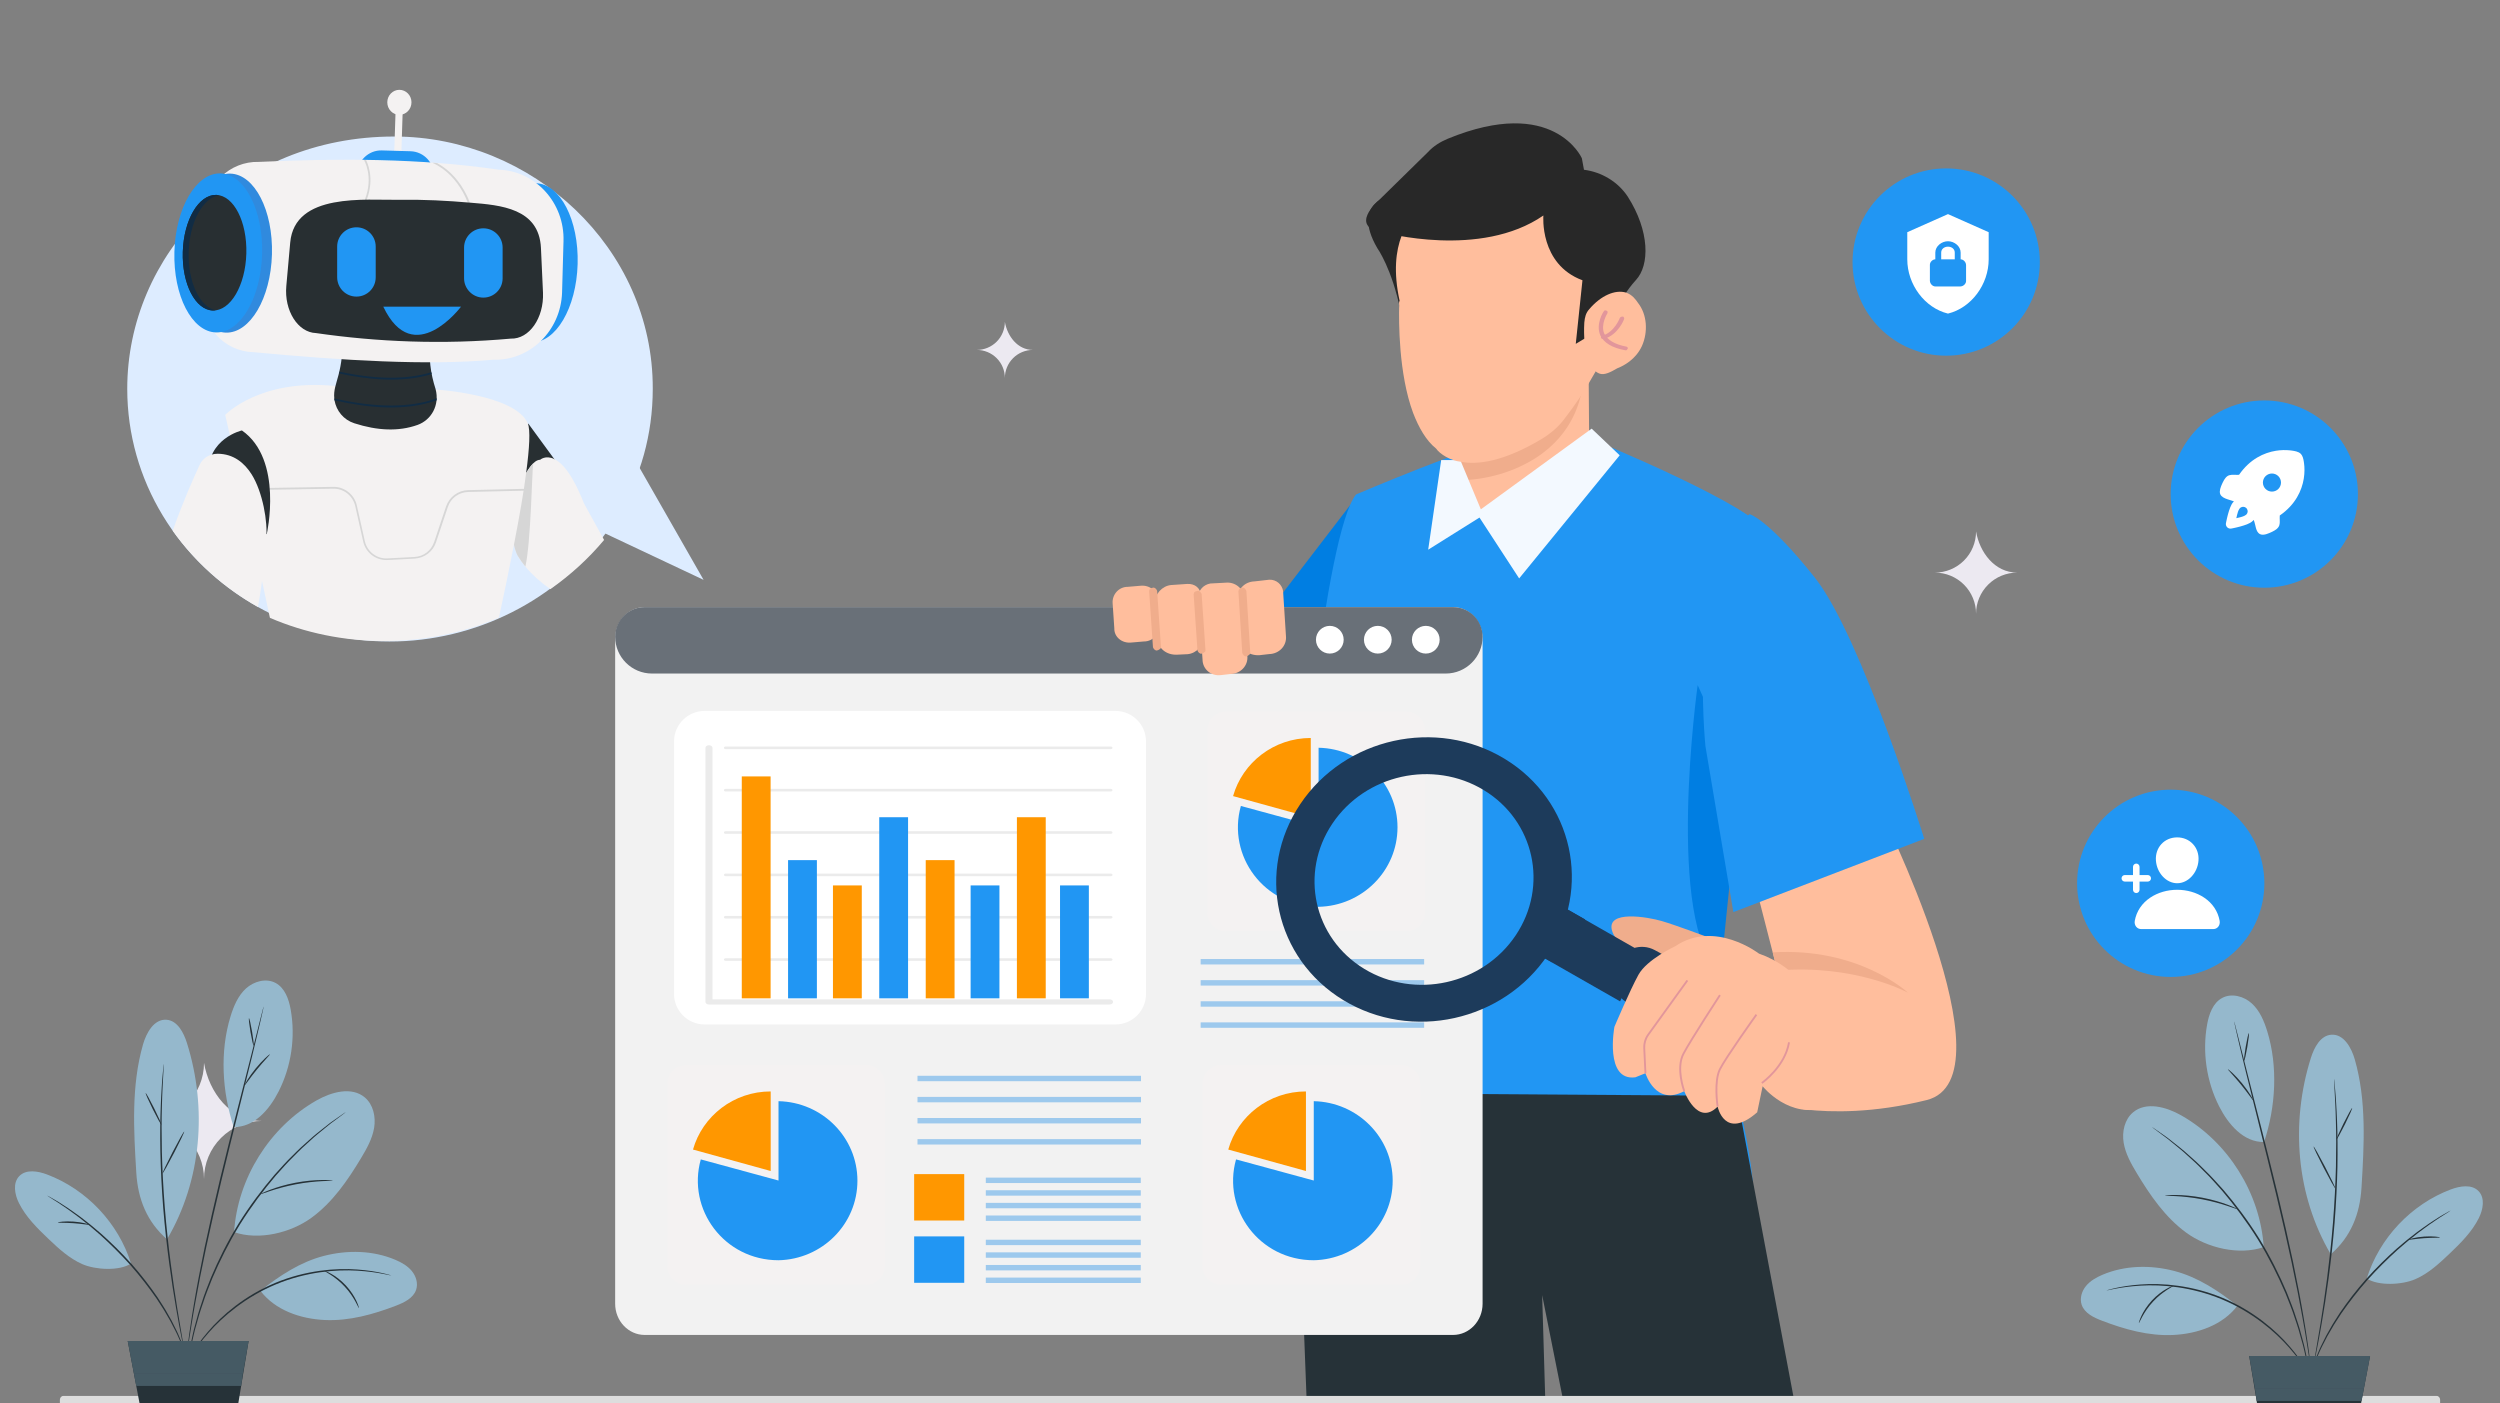 <svg width="668" height="375" viewBox="0 0 668 375" fill="none" xmlns="http://www.w3.org/2000/svg">
<rect x="0" y="0" width="668" height="375" fill="#808080" stroke="none"/>
<g clip-path="url(#clip0_7171_6075)">
<path d="M363 132.051L324 182.885L359.394 185.051L363 132.051Z" fill="#007EE2"/>
<path d="M458.269 271.204C458.269 271.204 475.033 324.985 465.717 328.691C456.404 332.401 377.25 350.021 340 328.691L346.519 224.842C346.519 224.842 353.967 142.314 362.347 132.114C362.347 132.114 394.943 118.207 400.529 118.207C407.979 118.207 402.419 118.438 424.592 117.051C424.592 117.051 472 136.401 472 142.892L459.462 260.064L458.269 271.204Z" fill="#2196F3"/>
<path d="M346 292L361.062 687.095L422.221 688.383L412.065 346.047L480.854 691H539L464.092 292.803L346 292Z" fill="#263238"/>
<path d="M465 208.292L459.715 260.051C444.73 246.911 453.615 183.051 453.615 183.051L465 208.292Z" fill="#007EE2"/>
<path d="M424.609 116.167L424.456 95.383L391.199 112.646C391.199 112.646 389.549 128.208 389.549 128.208C389.124 132.231 392.708 133.953 395.686 136.651C400.411 140.93 406.006 144.861 411.274 142.223C418.976 138.366 424.959 130.357 424.812 121.524L424.609 116.167Z" fill="#FFBE9D"/>
<path d="M389.392 128.337C397.375 128.337 404.79 125.941 410.458 122.298C420.857 115.564 422.078 106.185 422.461 105.574C424.479 95.567 424.378 96.19 424.443 95.525L391.314 112.946L391.272 113.374C391.076 115.403 391.287 113.481 390.148 123.506L389.899 126.078L389.392 128.337Z" fill="#F0AD8C"/>
<path d="M425.288 114.531L432.781 121.659L405.917 154.554L395.317 138.289L381.611 146.878L385.083 122.938H390.2L395.683 136.096L425.288 114.531Z" fill="#F3F9FF"/>
<path d="M380.817 60.439C375.501 76.022 376.934 70.859 374.276 83.316C371.939 71.696 367.993 66.266 367.993 66.266C360.825 53.889 371.961 52.082 371.961 52.082C382.605 47.919 380.83 60.296 380.817 60.439Z" fill="#282828"/>
<path d="M373.857 81.689C373.755 85.718 373.686 99.846 377.577 110.319C379.075 114.214 381.044 117.722 383.722 119.856C384.71 121.324 387.613 123.118 390.304 123.378C394.693 124.235 401.547 123.456 411.799 117.38C414.251 115.887 416.445 114.08 418.109 111.789C420.708 108.462 423.385 104.415 424.493 102.454C425.176 101.366 425.715 100.265 426.397 99.177C427.947 96.349 429.231 92.252 429.301 91.525C429.336 91.165 429.493 91.027 429.568 90.253C429.693 89.902 430.661 86.263 430.684 86.178C431.389 83.361 432.094 80.545 432.629 78C433.91 72.211 434.767 67.822 434.767 67.822L427.825 50.131C427.696 49.974 385.997 36.709 382.61 53.833C380.012 54.832 376.519 57.96 374.511 63.002C372.967 67.035 372.284 72.594 373.981 80.403C373.824 80.532 373.783 80.961 373.857 81.689Z" fill="#FFBE9D"/>
<path d="M368.195 53.737L381.581 40.608C383.033 39.018 384.873 37.898 386.827 37.077C415.217 25.401 422.671 42.276 422.671 42.276L423.238 45.36C427.94 45.959 432.305 48.545 434.947 52.551C440.833 61.774 440.82 70.86 437.118 74.829C431.951 80.531 430.997 85.919 430.997 85.919L421.045 91.88L422.833 74.889C411.277 70.598 412.392 57.58 412.392 57.58C395.544 69.22 369.694 62.103 369.694 62.103C360.161 60.748 368.195 53.737 368.195 53.737Z" fill="#282828"/>
<path d="M427.485 99.859C424.682 99.01 422.894 93.645 423.327 86.186C423.465 84.758 423.718 83.628 424.686 82.568C427.775 78.972 431.541 77.317 434.486 78.179C436.16 78.774 437.049 80.014 437.681 80.941C440.119 84.061 440.391 88.703 438.732 92.437C437.087 96.028 433.892 97.738 432.094 98.429C430.412 99.421 428.743 100.269 427.485 99.859Z" fill="#FFBE9D"/>
<path d="M434.906 93.221C435.077 92.949 434.819 92.636 434.533 92.608C431.417 92.018 429.513 90.824 428.665 89.156C427.6 86.745 429.476 83.753 429.476 83.753C429.646 83.481 429.545 83.038 429.259 83.011C428.987 82.84 428.545 82.942 428.517 83.228C428.36 83.357 426.314 86.62 427.609 89.63C428.573 91.599 430.748 92.963 434.293 93.594L434.436 93.608C434.579 93.622 434.736 93.493 434.906 93.221Z" fill="#E2969B"/>
<path d="M428.526 90.586C432.38 89.516 433.938 85.34 433.938 85.34C434.122 84.925 433.85 84.755 433.721 84.598C433.293 84.557 432.993 84.672 432.822 84.944C432.822 84.944 431.449 88.705 428.181 89.687C427.895 89.659 427.711 90.074 427.826 90.374C428.202 90.61 428.898 90.622 428.526 90.586Z" fill="#E2969B"/>
<path d="M396.148 170.571V348.349C396.148 352.959 392.612 356.696 388.25 356.696H172.268C167.906 356.696 164.37 352.959 164.37 348.349V170.571C164.37 165.962 167.906 162.225 172.268 162.225H388.25C392.612 162.225 396.148 165.962 396.148 170.571Z" fill="#F2F2F2"/>
<path d="M396.148 170.123C396.148 175.562 391.739 179.971 386.3 179.971H174.218C168.779 179.971 164.37 175.562 164.37 170.123C164.37 165.761 167.906 162.225 172.268 162.225H388.25C392.612 162.225 396.148 165.761 396.148 170.123Z" fill="#697078"/>
<path d="M355.326 174.637C357.372 174.637 359.031 172.979 359.031 170.933C359.031 168.887 357.372 167.229 355.326 167.229C353.281 167.229 351.622 168.887 351.622 170.933C351.622 172.979 353.281 174.637 355.326 174.637Z" fill="white"/>
<path d="M368.15 174.637C370.196 174.637 371.854 172.979 371.854 170.933C371.854 168.887 370.196 167.229 368.15 167.229C366.104 167.229 364.445 168.887 364.445 170.933C364.445 172.979 366.104 174.637 368.15 174.637Z" fill="white"/>
<path d="M380.972 174.637C383.018 174.637 384.677 172.979 384.677 170.933C384.677 168.887 383.018 167.229 380.972 167.229C378.927 167.229 377.268 168.887 377.268 170.933C377.268 172.979 378.927 174.637 380.972 174.637Z" fill="white"/>
<path d="M298.053 189.961H188.267C183.758 189.961 180.103 193.616 180.103 198.125V265.57C180.103 270.079 183.758 273.734 188.267 273.734H298.053C302.562 273.734 306.217 270.079 306.217 265.57V198.125C306.217 193.616 302.562 189.961 298.053 189.961Z" fill="white"/>
<path d="M296.791 256.741H193.903C193.282 256.741 193.282 256.047 193.903 256.047H296.791C297.049 256.047 297.26 256.202 297.26 256.394C297.26 256.586 297.049 256.741 296.791 256.741Z" fill="#EBEBEB"/>
<path d="M296.791 245.429H193.903C193.282 245.429 193.282 244.734 193.903 244.734H296.791C297.049 244.734 297.26 244.89 297.26 245.081C297.26 245.273 297.049 245.429 296.791 245.429Z" fill="#EBEBEB"/>
<path d="M296.791 234.112H193.903C193.282 234.112 193.282 233.418 193.903 233.418H296.791C297.411 233.418 297.411 234.112 296.791 234.112Z" fill="#EBEBEB"/>
<path d="M296.791 222.798H193.903C193.282 222.798 193.282 222.104 193.903 222.104H296.791C297.411 222.104 297.411 222.798 296.791 222.798Z" fill="#EBEBEB"/>
<path d="M296.791 211.483H193.903C193.282 211.483 193.282 210.789 193.903 210.789H296.791C297.411 210.789 297.411 211.483 296.791 211.483Z" fill="#EBEBEB"/>
<path d="M296.791 200.167H193.903C193.282 200.167 193.282 199.473 193.903 199.473H296.791C297.411 199.473 297.411 200.167 296.791 200.167Z" fill="#EBEBEB"/>
<path d="M296.481 268.406H189.436C188.918 268.406 188.498 268.096 188.498 267.712V199.821C188.498 199.437 188.918 199.127 189.436 199.127C189.953 199.127 190.374 199.437 190.374 199.821V267.018H296.481C296.999 267.018 297.419 267.328 297.419 267.712C297.419 268.096 296.999 268.406 296.481 268.406Z" fill="#EBEBEB"/>
<path d="M205.905 207.459H198.203V266.757H205.905V207.459Z" fill="#FF9700"/>
<path d="M230.267 236.586H222.565V266.757H230.267V236.586Z" fill="#FF9700"/>
<path d="M218.273 229.826H210.571V266.757H218.273V229.826Z" fill="#2196F3"/>
<path d="M242.635 218.363H234.933V266.758H242.635V218.363Z" fill="#2196F3"/>
<path d="M267.051 236.586H259.349V266.757H267.051V236.586Z" fill="#2196F3"/>
<path d="M290.942 236.586H283.24V266.757H290.942V236.586Z" fill="#2196F3"/>
<path d="M255.058 229.826H247.355V266.757H255.058V229.826Z" fill="#FF9700"/>
<path d="M279.419 218.363H271.717V266.758H279.419V218.363Z" fill="#FF9700"/>
<path d="M375.755 190.137H327.6C324.845 190.137 322.612 192.37 322.612 195.126V243.865C322.612 246.62 324.845 248.854 327.6 248.854H375.755C378.51 248.854 380.744 246.62 380.744 243.865V195.126C380.744 192.37 378.51 190.137 375.755 190.137Z" fill="#F4F2F2"/>
<path d="M352.328 199.797V220.999L331.561 215.352C327.806 228.729 337.842 242.298 352.328 242.298V242.299C364.015 242.049 373.413 232.635 373.413 221.048C373.413 209.462 364.015 200.048 352.328 199.797Z" fill="#2196F3"/>
<path d="M329.476 212.719L350.238 218.453V197.189C340.345 197.189 332.015 203.762 329.476 212.719Z" fill="#FF9700"/>
<path d="M231.446 284.576H183.292C180.537 284.576 178.303 286.81 178.303 289.565V338.304C178.303 341.06 180.537 343.293 183.292 343.293H231.446C234.202 343.293 236.435 341.06 236.435 338.304V289.565C236.435 286.81 234.202 284.576 231.446 284.576Z" fill="#F4F2F2"/>
<path d="M208.019 294.236V315.438L187.252 309.791C183.497 323.169 193.534 336.737 208.019 336.737V336.739C219.706 336.489 229.104 327.074 229.104 315.488C229.104 303.902 219.706 294.487 208.019 294.236Z" fill="#2196F3"/>
<path d="M185.168 307.161L205.929 312.894V291.631C196.036 291.631 187.706 298.204 185.168 307.161Z" fill="#FF9700"/>
<path d="M374.466 284.576H326.311C323.556 284.576 321.322 286.81 321.322 289.565V338.304C321.322 341.06 323.556 343.293 326.311 343.293H374.466C377.221 343.293 379.455 341.06 379.455 338.304V289.565C379.455 286.81 377.221 284.576 374.466 284.576Z" fill="#F4F2F2"/>
<path d="M351.038 294.236V315.438L330.271 309.791C326.515 323.175 336.559 336.737 351.038 336.737V336.739C362.725 336.489 372.123 327.074 372.123 315.488C372.123 303.902 362.725 294.487 351.038 294.236Z" fill="#2196F3"/>
<path d="M328.187 307.161L348.948 312.894V291.631C339.056 291.631 330.726 298.204 328.187 307.161Z" fill="#FF9700"/>
<path d="M380.533 256.256H320.815V257.704H380.533V256.256Z" fill="#9DC9ED"/>
<path d="M380.533 261.896H320.815V263.344H380.533V261.896Z" fill="#9DC9ED"/>
<path d="M380.533 267.539H320.815V268.987H380.533V267.539Z" fill="#9DC9ED"/>
<path d="M380.533 273.18H320.815V274.627H380.533V273.18Z" fill="#9DC9ED"/>
<path d="M304.875 287.449H245.157V288.897H304.875V287.449Z" fill="#9DC9ED"/>
<path d="M304.875 293.09H245.157V294.538H304.875V293.09Z" fill="#9DC9ED"/>
<path d="M304.875 298.73H245.157V300.178H304.875V298.73Z" fill="#9DC9ED"/>
<path d="M304.875 304.371H245.157V305.819H304.875V304.371Z" fill="#9DC9ED"/>
<path d="M304.814 314.658H263.408V316.106H304.814V314.658Z" fill="#9DC9ED"/>
<path d="M304.814 318.033H263.408V319.481H304.814V318.033Z" fill="#9DC9ED"/>
<path d="M304.814 321.404H263.408V322.852H304.814V321.404Z" fill="#9DC9ED"/>
<path d="M304.814 324.779H263.408V326.227H304.814V324.779Z" fill="#9DC9ED"/>
<path d="M304.814 331.252H263.408V332.7H304.814V331.252Z" fill="#9DC9ED"/>
<path d="M304.814 334.625H263.408V336.073H304.814V334.625Z" fill="#9DC9ED"/>
<path d="M304.814 337.998H263.408V339.446H304.814V337.998Z" fill="#9DC9ED"/>
<path d="M304.814 341.371H263.408V342.819H304.814V341.371Z" fill="#9DC9ED"/>
<path d="M257.642 330.365H244.262V342.766H257.642V330.365Z" fill="#2196F3"/>
<path d="M257.642 313.723H244.262V326.123H257.642V313.723Z" fill="#FF9700"/>
<path d="M336.493 175.072L339.122 174.771C341.826 174.709 343.859 172.504 343.61 169.969L342.837 157.929C342.563 156.185 341.049 154.829 339.164 154.897L335.22 155.348C332.516 155.41 330.483 157.615 330.732 160.15L331.381 170.923C331.308 173.298 333.541 175.212 336.493 175.072Z" fill="#FFBE9D"/>
<path d="M326.176 180.394L328.805 180.094C331.509 180.031 333.542 177.827 333.293 175.291L332.543 159.846C332.294 157.311 330.06 155.397 327.431 155.697L323.412 155.91C321.602 156.215 320.164 157.711 320.189 159.532L321.312 176.168C321.313 178.781 323.546 180.695 326.176 180.394Z" fill="#FFBE9D"/>
<path d="M314.391 174.937L317.343 174.797C319.724 174.574 321.757 172.37 321.583 170.073L320.859 159.062C320.833 157.24 319.32 155.885 317.186 156.03L312.92 156.321C310.539 156.543 308.505 158.748 308.68 161.045L309.279 170.788C309.528 173.324 311.687 175 314.391 174.937Z" fill="#FFBE9D"/>
<path d="M302.209 171.693L305.657 171.398C308.113 171.413 309.898 169.286 309.724 166.989L309.275 160.334C309.348 157.959 307.189 156.283 304.808 156.506L301.36 156.802C298.904 156.786 297.119 158.913 297.294 161.211L297.743 167.865C297.669 170.24 299.828 171.916 302.209 171.693Z" fill="#FFBE9D"/>
<path d="M330.905 158.073L331.928 174.458C332.077 174.911 332.549 175.518 333.045 175.37C333.541 175.222 334.211 174.773 334.062 174.319L333.038 157.935C332.889 157.481 332.417 156.875 331.921 157.023C331.425 157.171 331.177 157.245 331.004 157.546C331.078 157.773 330.83 157.847 330.905 158.073Z" fill="#F0AD8C"/>
<path d="M318.942 158.837L319.966 173.821C320.115 174.236 320.587 174.79 321.083 174.655C321.579 174.52 322.249 174.109 322.1 173.694L321.076 158.711C320.927 158.296 320.455 157.741 319.959 157.876C319.463 158.012 319.215 158.079 319.041 158.354C319.116 158.562 318.868 158.63 318.942 158.837Z" fill="#F0AD8C"/>
<path d="M307.049 157.982L308.073 172.965C308.222 173.38 308.694 173.935 309.19 173.8C309.686 173.664 310.356 173.254 310.206 172.839L309.183 157.855C309.034 157.44 308.562 156.885 308.066 157.021C307.57 157.156 307.322 157.224 307.148 157.499C307.223 157.706 306.975 157.774 307.049 157.982Z" fill="#F0AD8C"/>
<path d="M455.837 250.234C455.837 250.234 447.75 247.19 444.017 246.102C440.285 245.015 429.087 243.058 430.746 248.712C432.405 254.366 444.639 257.846 444.639 257.846L455.837 250.234Z" fill="#F0AD8C"/>
<path d="M439.093 254.612L432.886 267.563L409.995 254.5L416.202 241.549L439.093 254.612Z" fill="#1D3B5B"/>
<path d="M473.101 279.658C471.124 283.573 466.53 285.127 462.839 283.128L435.002 268.05C431.283 266.035 429.936 261.228 431.899 257.342C433.876 253.427 438.47 251.873 442.161 253.872L469.998 268.95C473.717 270.965 475.064 275.772 473.101 279.658Z" fill="#1D3B5B"/>
<path d="M423.548 245.67C423.465 245.841 423.403 246.027 423.32 246.198C421.214 250.598 418.25 254.255 414.731 257.136L405.92 252.1L412.127 239.143L423.548 245.67Z" fill="#1D3B5B"/>
<path d="M402.078 202.775C383.809 191.658 359.338 197.074 347.42 214.873C335.503 232.67 340.652 256.109 358.921 267.226C377.192 278.341 401.662 272.925 413.579 255.129C425.497 237.33 420.348 213.891 402.078 202.775ZM405.004 249.909C396.175 263.093 378.049 267.105 364.516 258.871C350.983 250.637 347.169 233.273 355.996 220.09C364.824 206.907 382.95 202.895 396.484 211.128C410.017 219.363 413.832 236.726 405.004 249.909Z" fill="#1D3B5B"/>
<path d="M514.781 293.944C500.579 297.471 489.296 297.231 482.551 296.478C478.589 296.035 475.591 292.692 475.591 288.705V261.978L473.662 254.472L465.02 220.878L501.719 215.008C501.719 215.008 538.418 288.073 514.781 293.944Z" fill="#FFBE9D"/>
<path d="M467.506 137.375C467.506 137.375 472.483 138.68 484.924 154.337C497.365 169.994 514.16 224.14 514.16 224.14L463.152 243.712L455.688 199.35C455.688 199.35 450.711 149.77 467.506 137.375Z" fill="#2196F3"/>
<path d="M509.797 265.238C509.409 265.028 495.457 257.576 474.907 259.324L473.662 254.474C496.395 253.077 509.417 264.883 509.797 265.238Z" fill="#F0AD8C"/>
<path d="M492.388 290.031C492.388 290.031 490.522 261.98 469.994 254.803C469.994 254.803 458.176 245.67 447.601 252.846C447.601 252.846 440.077 256.323 437.796 260.455C435.515 264.587 431.368 274.373 431.368 274.373C431.368 274.373 428.672 288.944 436.967 287.856L439.662 286.769C439.662 286.769 442.358 295.685 450.03 291.553C450.03 291.553 453.555 301.122 458.947 295.685C458.947 295.685 460.813 304.819 469.522 297.207L470.974 290.248C470.974 290.248 478.162 299.294 488.115 295.814C498.069 292.335 492.388 290.031 492.388 290.031Z" fill="#FFBE9D"/>
<path d="M439.409 286.78L439.091 280.107C439.026 278.744 439.423 277.393 440.209 276.304L450.654 261.828L451.065 262.125L440.62 276.601C439.901 277.597 439.538 278.834 439.597 280.083L439.916 286.756L439.409 286.78Z" fill="#E2969B"/>
<path d="M449.793 291.643C449.699 291.39 447.496 285.401 449.599 281.432C451.655 277.552 459.28 265.871 459.357 265.754L459.782 266.031C459.705 266.149 452.092 277.81 450.047 281.669C448.05 285.439 450.246 291.405 450.268 291.465L449.793 291.643Z" fill="#E2969B"/>
<path d="M458.697 295.723C458.654 295.444 457.667 288.862 459.343 285.566C460.992 282.324 468.778 271.425 469.109 270.963L469.521 271.258C469.441 271.371 461.427 282.588 459.795 285.796C458.193 288.947 459.188 295.579 459.198 295.646L458.697 295.723Z" fill="#E2969B"/>
<path d="M470.912 289.586L470.621 289.17C470.682 289.127 476.766 284.803 477.774 278.465L478.274 278.544C477.233 285.098 470.975 289.542 470.912 289.586Z" fill="#E2969B"/>
<path d="M520.019 95.038C533.837 95.038 545.038 83.837 545.038 70.019C545.038 56.202 533.837 45 520.019 45C506.201 45 495 56.202 495 70.019C495 83.837 506.201 95.038 520.019 95.038Z" fill="#2196F3"/>
<path d="M520.5 57.209L509.625 62.042V69.292C509.625 75.999 514.265 82.27 520.5 83.792C526.735 82.27 531.375 75.999 531.375 69.292V62.042L520.5 57.209ZM520.5 64.459C522.192 64.459 523.883 65.788 523.883 67.48V69.292C524.608 69.292 525.333 70.017 525.333 70.863V75.092C525.333 75.817 524.608 76.542 523.762 76.542H517.117C516.392 76.542 515.667 75.817 515.667 74.972V70.742C515.667 70.017 516.392 69.292 517.117 69.292V67.48C517.117 65.788 518.808 64.459 520.5 64.459ZM520.5 65.909C519.533 65.909 518.688 66.513 518.688 67.48V69.292H522.312V67.48C522.312 66.513 521.467 65.909 520.5 65.909Z" fill="white"/>
<path d="M605.019 157.038C618.837 157.038 630.038 145.837 630.038 132.019C630.038 118.201 618.837 107 605.019 107C591.201 107 580 118.201 580 132.019C580 145.837 591.201 157.038 605.019 157.038Z" fill="#2196F3"/>
<path fill-rule="evenodd" clip-rule="evenodd" d="M611.949 120.341L612.257 120.38C613.072 120.492 614.15 120.644 614.76 121.255C615.26 121.754 615.452 122.566 615.567 123.291L615.635 123.757C615.787 124.857 615.827 126.297 615.567 127.897C615.055 131.055 613.374 134.822 609.153 137.739C609.13 137.966 609.129 138.196 609.134 138.425L609.146 138.769C609.165 139.297 609.185 139.825 609.037 140.337C608.808 141.134 607.99 141.66 607.225 142.037L606.85 142.215L606.367 142.427C605.463 142.812 604.243 143.206 603.478 142.439C603.018 141.981 602.83 141.31 602.677 140.641L602.62 140.391C602.555 140.076 602.474 139.764 602.378 139.456C602.318 139.279 602.252 139.1 602.182 138.918C602.105 139.013 602.023 139.104 601.937 139.19C601.52 139.607 600.898 139.898 600.386 140.103C599.826 140.324 599.193 140.517 598.607 140.676L598.306 140.756L597.73 140.9L597.208 141.021L596.583 141.154L596.193 141.23C595.998 141.266 595.797 141.254 595.608 141.195C595.419 141.137 595.247 141.033 595.107 140.893C594.967 140.753 594.864 140.581 594.805 140.392C594.746 140.203 594.734 140.002 594.77 139.808L594.874 139.287L595.06 138.443L595.21 137.827L595.324 137.392C595.483 136.807 595.677 136.174 595.899 135.616C596.102 135.102 596.393 134.48 596.81 134.063L596.907 133.97L596.829 133.939C596.623 133.86 596.414 133.789 596.202 133.725L595.868 133.622C595.029 133.368 594.132 133.095 593.575 132.537C592.899 131.862 593.127 130.833 593.453 129.978L593.586 129.647L593.8 129.163L593.978 128.789C594.355 128.025 594.88 127.207 595.678 126.978C596.101 126.857 596.541 126.85 596.983 126.862L597.249 126.87C597.594 126.882 597.939 126.895 598.276 126.863C601.193 122.641 604.96 120.96 608.118 120.448C609.384 120.24 610.673 120.204 611.949 120.341ZM600.093 135.657C599.903 135.516 599.676 135.434 599.439 135.421C599.203 135.408 598.968 135.465 598.764 135.585L598.631 135.674L598.519 135.774L598.368 135.965C598.053 136.42 597.875 137.048 597.736 137.635L597.605 138.201L597.544 138.458L597.774 138.402L598.279 138.286C598.978 138.123 599.752 137.912 600.228 137.483C600.435 137.276 600.56 137.001 600.58 136.709C600.599 136.417 600.512 136.128 600.335 135.895L600.236 135.782L600.207 135.754L600.093 135.657ZM608.773 127.23C608.548 127.006 608.282 126.828 607.989 126.706C607.695 126.585 607.381 126.522 607.064 126.522C606.746 126.522 606.432 126.584 606.139 126.706C605.846 126.827 605.579 127.005 605.355 127.23C605.13 127.454 604.952 127.72 604.831 128.013C604.709 128.307 604.647 128.621 604.647 128.938C604.647 129.256 604.709 129.57 604.83 129.863C604.952 130.156 605.13 130.423 605.354 130.647C605.807 131.101 606.422 131.355 607.063 131.355C607.704 131.356 608.319 131.101 608.772 130.648C609.225 130.195 609.48 129.58 609.48 128.939C609.48 128.298 609.226 127.683 608.773 127.23Z" fill="white"/>
<path d="M580.019 261.038C593.837 261.038 605.038 249.837 605.038 236.019C605.038 222.201 593.837 211 580.019 211C566.201 211 555 222.201 555 236.019C555 249.837 566.201 261.038 580.019 261.038Z" fill="#2196F3"/>
<path d="M581.75 236C584.637 236 587.188 233.281 587.438 229.94C587.562 228.261 587.035 226.695 585.954 225.532C584.885 224.383 583.391 223.75 581.75 223.75C580.096 223.75 578.601 224.379 577.539 225.521C576.466 226.675 575.942 228.244 576.062 229.938C576.308 233.281 578.858 236 581.75 236ZM593.091 246.049C592.63 243.489 591.189 241.338 588.924 239.829C586.914 238.488 584.366 237.75 581.75 237.75C579.134 237.75 576.586 238.488 574.576 239.828C572.311 241.337 570.87 243.488 570.409 246.049C570.303 246.636 570.447 247.216 570.802 247.641C570.963 247.834 571.166 247.99 571.395 248.095C571.624 248.2 571.873 248.253 572.125 248.25H591.375C591.627 248.254 591.877 248.201 592.106 248.095C592.335 247.99 592.538 247.835 592.699 247.641C593.053 247.216 593.197 246.636 593.091 246.049ZM571.688 237.75V235.562H573.875C574.107 235.562 574.33 235.47 574.494 235.306C574.658 235.142 574.75 234.92 574.75 234.688C574.75 234.455 574.658 234.233 574.494 234.069C574.33 233.905 574.107 233.812 573.875 233.812H571.688V231.625C571.688 231.393 571.595 231.17 571.431 231.006C571.267 230.842 571.045 230.75 570.812 230.75C570.58 230.75 570.358 230.842 570.194 231.006C570.03 231.17 569.938 231.393 569.938 231.625V233.812H567.75C567.518 233.812 567.295 233.905 567.131 234.069C566.967 234.233 566.875 234.455 566.875 234.688C566.875 234.92 566.967 235.142 567.131 235.306C567.295 235.47 567.518 235.562 567.75 235.562H569.938V237.75C569.938 237.982 570.03 238.205 570.194 238.369C570.358 238.533 570.58 238.625 570.812 238.625C571.045 238.625 571.267 238.533 571.431 238.369C571.595 238.205 571.688 237.982 571.688 237.75Z" fill="white"/>
<path d="M105.332 36.48C142.13 36.48 174.527 66.102 174.418 103.881C174.418 153.074 121.51 185.205 75.768 165.563C73.419 164.542 71.121 163.418 68.926 162.193C47.597 150.21 34 128.345 34 103.881C34 68.254 63.407 36.48 105.332 36.48Z" fill="#DDECFF"/>
<path d="M142.198 133.341L188 154.94L163.491 112.049L142.198 133.341Z" fill="#DDECFF"/>
<path d="M136.271 136.769L150.842 126.415L141.146 113.158L136.271 136.769Z" fill="#282F32"/>
<path d="M136.271 136.77C137.293 133.703 140.901 122.856 144.323 122.856C144.323 122.856 145.748 121.542 148.048 122.637C151.688 124.291 154.58 130.805 156.046 134.524L161.415 144.275C157.251 149.26 152.431 153.643 147.062 157.423C144.542 155.67 142.242 153.643 140.379 151.397C138.382 148.972 137.91 147.93 137.366 145.645C136.49 141.92 136.271 136.77 136.271 136.77Z" fill="#F4F2F2"/>
<path d="M142.461 123.842C142.132 126.581 141.858 144.823 140.379 151.396C139.612 150.465 138.955 149.534 138.352 148.548C136.654 145.644 136.271 136.77 136.271 136.77C137.326 133.324 139.894 126.408 142.461 123.842Z" fill="#D6D6D6"/>
<path d="M89.597 103.135C90.529 103.189 91.46 103.299 92.446 103.463L116.276 104.066C116.276 104.066 137.804 105.381 141.036 113.159C141.748 114.858 141.474 119.733 140.598 126.252C139.448 135.838 135.38 155.605 133.312 165.036C113.427 173.526 90.98 173.189 72.123 165.091C66.122 137.134 67.117 141.538 60.18 110.859C60.18 110.859 69.383 101.108 89.597 103.135Z" fill="#F4F2F2"/>
<path d="M97.048 144.713L94.911 135.182C94.254 132.443 91.844 130.525 89.05 130.58L66.371 130.963V130.47L89.05 130.087C92.008 130.032 94.692 132.114 95.35 135.072L97.486 144.604C98.144 147.452 100.718 149.37 103.567 149.205L110.743 148.822C113.153 148.712 115.235 147.124 116.002 144.823L119.179 135.346C120.056 132.771 122.411 131.018 125.095 130.963L141.694 130.58V131.073L125.095 131.456C122.63 131.511 120.439 133.1 119.672 135.455L116.495 144.932C115.673 147.398 113.427 149.096 110.798 149.26C103.599 149.645 103.835 149.644 103.238 149.644C100.28 149.644 97.705 147.617 97.048 144.713Z" fill="#D6D6D6"/>
<path d="M91.569 87.139L115.18 91.028C114.378 95.305 115.059 99.812 116.385 103.956C117.538 108.28 115.225 112.23 111.564 113.543C106.47 115.351 100.827 115.077 94.692 113.105C91.788 112.173 89.871 109.763 89.378 106.969C89.378 106.805 89.323 106.64 89.323 106.476C88.879 102.032 92.047 100.517 91.569 87.139Z" fill="#282F32"/>
<path d="M90.693 99.303C100.553 101.439 108.661 101.439 115.234 99.467C115.289 99.631 115.289 99.796 115.344 99.96C107.536 102.342 98.651 101.519 90.638 99.796C90.693 99.631 90.693 99.467 90.693 99.303Z" fill="#112C44"/>
<path d="M116.714 106.422C116.659 106.641 116.659 106.805 116.659 106.97C108.021 110.026 98.236 108.967 89.379 106.97C89.379 106.805 89.324 106.641 89.324 106.477C100.608 108.997 109.592 108.997 116.714 106.422Z" fill="#112C44"/>
<path d="M105.738 28.385L105.3 41.971L107.202 42.032L107.64 28.447L105.738 28.385Z" fill="#F4F2F2"/>
<path d="M95.349 46.711C95.459 42.986 98.472 40.083 102.032 40.193L109.702 40.412C113.317 40.521 116.111 43.589 116.001 47.314L115.947 48.3L95.294 47.643L95.349 46.711Z" fill="#2196F3"/>
<path d="M106.716 30.683C108.501 30.683 109.948 29.187 109.948 27.342C109.948 25.496 108.501 24 106.716 24C104.931 24 103.484 25.496 103.484 27.342C103.484 29.187 104.931 30.683 106.716 30.683Z" fill="#F4F2F2"/>
<path d="M154.344 70.544C154.675 58.81 149.697 49.15 143.225 48.967C136.754 48.785 131.239 58.149 130.907 69.883C130.576 81.617 135.554 91.277 142.025 91.46C148.497 91.643 154.012 82.278 154.344 70.544Z" fill="#2196F3"/>
<path d="M54.045 78.974L54.648 57.391C54.867 49.338 61.386 43.038 69.165 43.258C90.588 42.289 112.19 42.267 133.257 45.339C143.118 45.668 150.897 54.214 150.568 64.457L150.185 78.153C149.856 88.397 141.584 96.449 131.724 96.121C114.194 97.709 91.679 96.34 67.631 94.094C59.852 93.874 53.716 87.136 54.045 78.974Z" fill="#F4F2F2"/>
<path d="M72.666 67.964C72.998 56.23 68.02 46.57 61.548 46.387C55.076 46.204 49.561 55.569 49.23 67.302C48.898 79.037 53.876 88.697 60.348 88.88C66.82 89.062 72.335 79.698 72.666 67.964Z" fill="#308ADE"/>
<path d="M70.037 67.912C70.368 56.178 65.39 46.517 58.918 46.334C52.447 46.152 46.931 55.516 46.6 67.25C46.269 78.984 51.246 88.644 57.718 88.827C64.19 89.01 69.705 79.646 70.037 67.912Z" fill="#2196F3"/>
<path d="M65.82 67.76C66.061 59.232 62.456 52.211 57.769 52.079C53.081 51.946 49.086 58.752 48.845 67.281C48.604 75.809 52.209 82.83 56.897 82.962C61.584 83.095 65.579 76.288 65.82 67.76Z" fill="#282F32"/>
<path d="M57.825 52.072C58.099 52.126 58.318 52.126 58.592 52.181C54.264 52.784 50.649 59.248 50.43 67.301C50.156 75.353 53.388 82.037 57.661 82.913C57.441 82.968 57.168 82.968 56.894 82.968C52.183 82.858 48.567 75.846 48.841 67.301C49.115 58.755 53.114 51.962 57.825 52.072Z" fill="#112C44"/>
<path d="M116.823 43.588C124.109 47.587 126.136 55.859 126.136 55.968L125.643 56.078C125.588 55.968 123.452 47.094 115.509 43.478C115.947 43.478 116.385 43.533 116.823 43.588Z" fill="#D6D6D6"/>
<path d="M97.267 42.766H97.815C98.636 44.409 100.389 49.394 96.883 55.749L96.445 55.529C100.061 49.065 97.979 44.08 97.267 42.766Z" fill="#D6D6D6"/>
<path d="M76.505 76.402L77.546 64.788C78.751 51.422 97.595 53.504 106.853 53.394C113.208 53.284 119.453 53.613 125.752 54.161C133.75 54.818 144.049 55.64 144.542 66.267L145.09 78.21C145.364 84.948 141.42 90.645 136.489 90.48C118.247 92.124 100.772 91.357 84.448 89.001C79.573 88.837 75.902 82.975 76.505 76.402Z" fill="#282F32"/>
<path d="M124 74.372V66.155C124 63.307 126.3 61.006 129.149 61.006C131.997 61.006 134.298 63.307 134.298 66.155V74.372C134.298 77.221 131.997 79.522 129.149 79.522C126.3 79.522 124 77.166 124 74.372Z" fill="#2196F3"/>
<path d="M90.09 74.046V65.884C90.09 63.035 92.391 60.734 95.24 60.734C98.088 60.734 100.389 63.035 100.389 65.884V74.101C100.389 76.949 98.088 79.25 95.24 79.25C92.391 79.25 90.09 76.949 90.09 74.046Z" fill="#2196F3"/>
<path d="M102.411 81.934H123.192C123.192 81.934 110.469 98.898 102.411 81.934Z" fill="#2196F3"/>
<path d="M71.275 142.74C71.275 142.74 55.905 137.021 55.599 127.064C55.293 117.107 64.637 115.014 64.637 115.014C75.819 122.826 71.275 142.74 71.275 142.74Z" fill="#282F32"/>
<path d="M53.352 124.202C54.116 122.547 55.812 121.24 58.203 121.24C62.441 121.291 65.3 123.691 67.241 126.755C70.181 131.444 71.609 139.518 71.121 143.911C70.866 147.588 70.253 154.992 68.926 162.191C59.837 157.085 52.075 150.141 46.152 141.818C48.807 134.21 51.769 127.623 53.352 124.202Z" fill="#F4F2F2"/>
<path d="M651.105 376H16.896C16.403 376 16 375.536 16 374.969V374.031C16 373.464 16.403 373 16.896 373H651.105C651.597 373 652 373.464 652 374.031V374.969C652 375.536 651.597 376 651.105 376Z" fill="#DDDDDD"/>
<path d="M54.512 284C54.512 288.114 52.878 292.06 49.969 294.969C47.059 297.878 43.114 299.512 39 299.512C43.114 299.512 47.059 301.146 49.969 304.055C52.878 306.964 54.512 310.91 54.512 315.024C54.512 310.91 56.146 306.964 59.055 304.055C61.964 301.146 65.91 299.512 70.024 299.512C61.457 299.512 55.852 291.793 54.512 284Z" fill="#ECE9F1"/>
<path d="M528 142C528 144.917 526.841 147.715 524.778 149.778C522.715 151.841 519.917 153 517 153C519.917 153 522.715 154.159 524.778 156.222C526.841 158.285 528 161.083 528 164C528 161.083 529.159 158.285 531.222 156.222C533.285 154.159 536.083 153 539 153C532.925 153 528.951 147.526 528 142Z" fill="#ECE9F1"/>
<path d="M268.5 86C268.5 87.989 267.71 89.897 266.303 91.303C264.897 92.71 262.989 93.5 261 93.5C262.989 93.5 264.897 94.29 266.303 95.697C267.71 97.103 268.5 99.011 268.5 101C268.5 99.011 269.29 97.103 270.697 95.697C272.103 94.29 274.011 93.5 276 93.5C271.858 93.5 269.148 89.768 268.5 86Z" fill="#ECE9F1"/>
<path d="M62.546 329.215C69.099 331.503 77.648 329.459 83.254 325.365C88.86 321.271 92.895 315.406 96.47 309.456C97.996 306.917 99.485 304.269 99.968 301.347C100.45 298.425 99.74 295.136 97.473 293.229C93.951 290.265 88.553 291.769 84.553 294.047C72.034 301.178 63.485 314.839 62.546 329.215Z" fill="#95B8CC"/>
<path d="M69.583 344.902C73.519 350.095 80.28 352.407 86.789 352.707C93.296 353.009 99.728 351.209 105.81 348.876C108.018 348.029 110.432 346.868 111.189 344.629C111.762 342.934 111.173 341.002 110.037 339.619C108.902 338.236 107.291 337.326 105.645 336.625C99.657 334.075 92.797 333.955 86.498 335.589C80.198 337.222 74.695 340.875 69.583 344.902Z" fill="#95B8CC"/>
<path d="M62.451 301.141C67.876 301.249 71.982 296.498 74.438 291.659C77.84 284.96 78.992 277.143 77.669 269.746C77.173 266.973 76.125 263.985 73.644 262.651C71.122 261.295 67.843 262.189 65.728 264.118C63.614 266.047 62.458 268.801 61.613 271.535C58.701 280.958 59.329 291.787 62.451 301.141Z" fill="#95B8CC"/>
<path d="M44.632 331.146C53.881 315.404 55.422 296.144 49.96 278.723C49.074 275.897 47.401 272.662 44.445 272.475C41.172 272.268 39.12 275.918 38.216 279.07C35.045 290.133 35.719 301.883 36.42 313.37C36.852 320.446 39.283 326.495 44.632 331.146Z" fill="#95B8CC"/>
<path d="M35.013 337.621C31.662 326.84 23.135 317.797 12.569 313.82C10.113 312.896 6.99 312.368 5.158 314.248C3.361 316.092 3.915 319.173 5.068 321.474C6.93 325.192 9.953 328.179 12.965 331.046C15.704 333.653 18.551 336.271 22.016 337.786C25.482 339.3 31.845 339.686 35.013 337.621Z" fill="#95B8CC"/>
<path d="M92.358 297.18C92.362 297.186 92.308 297.236 92.196 297.324C92.064 297.427 91.9 297.554 91.698 297.71C91.227 298.063 90.579 298.547 89.76 299.16C89.334 299.474 88.864 299.821 88.353 300.198C87.847 300.589 87.32 301.041 86.74 301.511C85.596 302.468 84.242 303.497 82.881 304.793C82.186 305.425 81.458 306.085 80.701 306.775C79.946 307.468 79.22 308.25 78.435 309.025C76.843 310.556 75.301 312.343 73.643 314.188C70.433 317.971 67.14 322.331 64.105 327.19C61.114 332.078 58.685 336.975 56.737 341.537C55.828 343.846 54.919 346.024 54.262 348.132C53.919 349.18 53.544 350.18 53.262 351.165C52.985 352.15 52.718 353.097 52.464 354.001C51.914 355.798 51.598 357.469 51.255 358.92C51.094 359.649 50.925 360.323 50.802 360.949C50.693 361.575 50.593 362.151 50.502 362.671C50.32 363.679 50.176 364.475 50.073 365.054C50.023 365.304 49.982 365.508 49.95 365.672C49.919 365.811 49.9 365.881 49.892 365.88C49.885 365.879 49.889 365.806 49.905 365.665C49.926 365.499 49.953 365.293 49.985 365.04C50.069 364.458 50.186 363.657 50.334 362.642C50.413 362.118 50.501 361.54 50.597 360.91C50.708 360.279 50.865 359.601 51.016 358.868C51.339 357.408 51.634 355.727 52.166 353.92C52.413 353.01 52.671 352.057 52.94 351.066C53.214 350.076 53.583 349.07 53.919 348.015C54.565 345.894 55.463 343.703 56.366 341.381C58.302 336.791 60.731 331.867 63.734 326.958C66.781 322.079 70.099 317.705 73.339 313.922C75.012 312.077 76.57 310.293 78.178 308.767C78.971 307.995 79.707 307.216 80.469 306.527C81.236 305.844 81.972 305.187 82.676 304.559C84.055 303.275 85.425 302.259 86.588 301.318C87.175 300.856 87.712 300.412 88.226 300.03C88.747 299.662 89.225 299.326 89.658 299.02C90.5 298.435 91.164 297.972 91.647 297.635C91.859 297.493 92.031 297.377 92.17 297.284C92.29 297.211 92.354 297.174 92.358 297.18Z" fill="#263238"/>
<path d="M104.606 340.815C104.602 340.829 104.384 340.792 103.972 340.709C103.557 340.635 102.958 340.475 102.171 340.344C100.606 340.038 98.318 339.693 95.474 339.525C89.816 339.164 81.774 339.834 73.726 343.184C65.675 346.532 59.531 351.766 55.799 356.035C53.913 358.17 52.546 360.037 51.661 361.362C51.199 362.013 50.89 362.551 50.65 362.897C50.419 363.249 50.291 363.43 50.278 363.422C50.264 363.415 50.367 363.219 50.574 362.852C50.789 362.49 51.077 361.937 51.518 361.269C52.363 359.91 53.698 358.007 55.566 355.832C59.261 351.485 65.43 346.161 73.558 342.781C81.682 339.399 89.805 338.774 95.493 339.217C98.352 339.425 100.644 339.819 102.204 340.178C102.989 340.335 103.584 340.522 103.993 340.624C104.399 340.735 104.61 340.801 104.606 340.815Z" fill="#263238"/>
<path d="M70.448 268.938C70.455 268.939 70.442 269.022 70.412 269.182C70.373 269.365 70.324 269.598 70.264 269.89C70.118 270.539 69.915 271.446 69.656 272.599C69.124 274.951 68.311 278.345 67.29 282.534C65.253 290.914 62.291 302.453 59.206 315.239C57.674 321.637 56.286 327.748 55.09 333.321C53.917 338.897 52.916 343.931 52.171 348.177C51.772 350.294 51.471 352.22 51.187 353.909C50.896 355.596 50.672 357.053 50.498 358.246C50.316 359.414 50.174 360.331 50.071 360.99C50.021 361.283 49.981 361.517 49.95 361.701C49.919 361.861 49.901 361.943 49.894 361.942C49.886 361.941 49.89 361.857 49.906 361.695C49.926 361.509 49.952 361.273 49.985 360.978C50.068 360.317 50.183 359.394 50.331 358.222C50.479 357.025 50.678 355.563 50.947 353.871C51.208 352.178 51.488 350.247 51.868 348.124C52.574 343.869 53.545 338.824 54.697 333.238C55.873 327.657 57.249 321.539 58.783 315.137C61.869 302.345 64.878 290.819 66.992 282.459C68.042 278.301 68.894 274.927 69.492 272.558C69.784 271.413 70.015 270.513 70.18 269.868C70.257 269.581 70.32 269.351 70.369 269.17C70.413 269.015 70.44 268.936 70.448 268.938Z" fill="#263238"/>
<path d="M49.208 360.674C49.2 360.676 49.18 360.612 49.149 360.483C49.114 360.33 49.072 360.143 49.02 359.916C48.909 359.379 48.756 358.647 48.565 357.724C48.173 355.82 47.654 353.055 47.061 349.631C45.875 342.782 44.468 333.271 43.603 322.693C43.185 317.402 42.951 312.349 42.849 307.752C42.773 303.155 42.813 299.012 42.956 295.538C42.999 293.8 43.114 292.231 43.189 290.853C43.26 289.474 43.356 288.288 43.446 287.32C43.532 286.381 43.601 285.637 43.651 285.091C43.677 284.859 43.698 284.669 43.716 284.512C43.732 284.383 43.745 284.316 43.752 284.316C43.76 284.317 43.763 284.385 43.76 284.516C43.754 284.673 43.747 284.864 43.739 285.098C43.709 285.645 43.667 286.39 43.615 287.332C43.551 288.3 43.479 289.486 43.432 290.865C43.379 292.243 43.286 293.812 43.263 295.548C43.16 299.018 43.151 303.153 43.249 307.743C43.373 312.332 43.618 317.375 44.037 322.657C44.9 333.217 46.256 342.723 47.364 349.58C47.917 353.009 48.39 355.78 48.73 357.693C48.889 358.622 49.013 359.358 49.105 359.899C49.141 360.13 49.169 360.319 49.193 360.475C49.21 360.606 49.215 360.673 49.208 360.674Z" fill="#263238"/>
<path d="M49.893 362.672C49.878 362.676 49.795 362.489 49.651 362.128C49.497 361.726 49.294 361.2 49.043 360.545C48.91 360.197 48.766 359.815 48.608 359.4C48.424 358.988 48.226 358.545 48.014 358.07C47.801 357.59 47.575 357.08 47.335 356.54C47.096 355.998 46.786 355.452 46.493 354.864C46.192 354.278 45.877 353.665 45.548 353.029C45.188 352.408 44.812 351.762 44.424 351.095C43.681 349.738 42.721 348.389 41.794 346.919C39.81 344.063 37.48 341.028 34.827 338.016C32.146 335.027 29.411 332.35 26.832 330.013C25.504 328.892 24.285 327.771 23.056 326.831C22.452 326.349 21.868 325.884 21.305 325.435C20.728 325.01 20.173 324.6 19.643 324.209C18.595 323.413 17.608 322.748 16.738 322.166C15.879 321.571 15.127 321.074 14.495 320.696C13.902 320.32 13.427 320.018 13.062 319.787C12.736 319.575 12.569 319.457 12.576 319.445C12.584 319.431 12.765 319.524 13.105 319.712C13.481 319.925 13.972 320.204 14.582 320.552C15.229 320.909 15.996 321.386 16.872 321.963C17.756 322.528 18.758 323.177 19.822 323.96C20.36 324.346 20.922 324.748 21.507 325.168C22.076 325.612 22.669 326.072 23.28 326.549C24.524 327.48 25.756 328.595 27.098 329.713C29.701 332.041 32.459 334.723 35.152 337.726C37.818 340.753 40.151 343.811 42.126 346.694C43.049 348.178 44.002 349.54 44.736 350.912C45.118 351.587 45.487 352.24 45.844 352.868C46.165 353.513 46.473 354.133 46.769 354.726C47.054 355.321 47.355 355.874 47.587 356.423C47.816 356.97 48.034 357.487 48.238 357.973C48.439 358.454 48.627 358.905 48.801 359.323C48.946 359.744 49.08 360.131 49.201 360.485C49.422 361.152 49.599 361.689 49.734 362.099C49.852 362.471 49.907 362.667 49.893 362.672Z" fill="#263238"/>
<path d="M88.927 315.436C88.926 315.505 87.806 315.506 86.006 315.606C84.206 315.704 81.725 315.94 79.024 316.45C76.324 316.966 73.928 317.656 72.218 318.225C70.506 318.792 69.464 319.202 69.438 319.138C69.426 319.111 69.674 318.978 70.133 318.761C70.59 318.541 71.267 318.256 72.115 317.934C73.811 317.288 76.218 316.542 78.943 316.022C81.669 315.508 84.18 315.318 85.995 315.298C86.903 315.287 87.637 315.304 88.144 315.341C88.649 315.374 88.928 315.406 88.927 315.436Z" fill="#263238"/>
<path d="M95.906 349.517C95.774 349.585 94.728 346.571 92.098 343.775C89.503 340.946 86.574 339.68 86.652 339.554C86.671 339.509 87.422 339.759 88.532 340.385C89.641 341.008 91.087 342.05 92.418 343.479C93.744 344.911 94.677 346.429 95.216 347.581C95.757 348.734 95.951 349.501 95.906 349.517Z" fill="#263238"/>
<path d="M72.111 281.714C72.2 281.808 70.496 283.496 68.638 285.784C66.77 288.065 65.459 290.072 65.35 290.005C65.252 289.95 66.41 287.818 68.3 285.508C70.181 283.193 72.037 281.63 72.111 281.714Z" fill="#263238"/>
<path d="M66.523 272.065C66.642 272.045 67.019 273.679 67.365 275.715C67.712 277.752 67.897 279.419 67.778 279.439C67.66 279.459 67.282 277.825 66.936 275.788C66.589 273.753 66.404 272.085 66.523 272.065Z" fill="#263238"/>
<path d="M49.22 302.349C49.327 302.404 48.115 304.955 46.512 308.046C44.91 311.138 43.524 313.599 43.417 313.543C43.31 313.488 44.523 310.937 46.125 307.845C47.727 304.754 49.113 302.293 49.22 302.349Z" fill="#263238"/>
<path d="M38.921 292.068C39.029 292.014 40.056 293.859 41.216 296.189C42.376 298.519 43.228 300.452 43.121 300.505C43.013 300.559 41.986 298.714 40.826 296.383C39.666 294.054 38.813 292.121 38.921 292.068Z" fill="#263238"/>
<path d="M23.785 327.232C23.756 327.356 21.92 327 19.631 326.842C17.341 326.675 15.473 326.769 15.462 326.641C15.447 326.53 17.329 326.237 19.662 326.408C21.993 326.568 23.816 327.123 23.785 327.232Z" fill="#263238"/>
<path d="M34.122 358.318L39.271 385.398C39.612 387.189 41.177 388.485 43 388.485H58.212C60.069 388.485 61.653 387.142 61.956 385.31L66.432 358.318H34.122Z" fill="#263238"/>
<path d="M35.795 367.119H64.887L66.433 358.318H34.122L35.795 367.119Z" fill="#455A64"/>
<path d="M35.795 367.117L36.406 370.327H64.441L64.887 367.117H35.795Z" fill="#455A64"/>
<path d="M604.865 333.215C598.312 335.503 589.763 333.459 584.157 329.365C578.551 325.271 574.517 319.406 570.942 313.456C569.416 310.917 567.926 308.269 567.444 305.347C566.962 302.425 567.672 299.136 569.938 297.229C573.461 294.265 578.859 295.769 582.859 298.047C595.377 305.178 603.927 318.839 604.865 333.215Z" fill="#95B8CC"/>
<path d="M597.828 348.902C593.893 354.095 587.131 356.407 580.623 356.707C574.115 357.009 567.683 355.209 561.601 352.876C559.394 352.029 556.979 350.868 556.222 348.629C555.649 346.934 556.239 345.002 557.374 343.619C558.51 342.236 560.121 341.326 561.767 340.625C567.755 338.075 574.614 337.955 580.913 339.589C587.213 341.222 592.716 344.875 597.828 348.902Z" fill="#95B8CC"/>
<path d="M604.961 305.141C599.536 305.249 595.43 300.498 592.974 295.659C589.572 288.96 588.42 281.143 589.743 273.746C590.239 270.973 591.287 267.985 593.768 266.651C596.289 265.295 599.569 266.189 601.684 268.118C603.798 270.047 604.954 272.801 605.799 275.535C608.71 284.958 608.083 295.787 604.961 305.141Z" fill="#95B8CC"/>
<path d="M622.78 335.146C613.531 319.404 611.989 300.144 617.452 282.723C618.338 279.897 620.011 276.662 622.967 276.475C626.24 276.268 628.292 279.918 629.196 283.07C632.367 294.133 631.692 305.883 630.992 317.37C630.56 324.446 628.129 330.495 622.78 335.146Z" fill="#95B8CC"/>
<path d="M632.398 341.621C635.749 330.84 644.277 321.797 654.842 317.82C657.299 316.896 660.421 316.368 662.253 318.248C664.05 320.092 663.497 323.173 662.344 325.474C660.482 329.192 657.459 332.179 654.447 335.046C651.707 337.653 648.86 340.271 645.395 341.786C641.93 343.3 635.567 343.686 632.398 341.621Z" fill="#95B8CC"/>
<path d="M575.054 301.18C575.049 301.186 575.104 301.236 575.215 301.324C575.347 301.427 575.512 301.554 575.713 301.71C576.185 302.063 576.832 302.547 577.652 303.16C578.077 303.474 578.547 303.821 579.059 304.198C579.564 304.589 580.092 305.041 580.671 305.511C581.816 306.468 583.169 307.497 584.531 308.793C585.225 309.425 585.953 310.085 586.711 310.775C587.465 311.468 588.191 312.25 588.977 313.025C590.568 314.556 592.11 316.343 593.769 318.188C596.978 321.971 600.271 326.331 603.307 331.19C606.297 336.078 608.726 340.975 610.674 345.537C611.583 347.846 612.492 350.024 613.15 352.132C613.492 353.18 613.867 354.18 614.149 355.165C614.427 356.15 614.693 357.097 614.947 358.001C615.498 359.798 615.813 361.469 616.156 362.92C616.317 363.649 616.486 364.323 616.609 364.949C616.718 365.575 616.819 366.151 616.909 366.671C617.091 367.679 617.235 368.475 617.339 369.054C617.388 369.304 617.429 369.508 617.462 369.672C617.492 369.811 617.511 369.881 617.519 369.88C617.526 369.879 617.522 369.806 617.506 369.665C617.485 369.499 617.459 369.293 617.427 369.04C617.342 368.458 617.225 367.657 617.078 366.642C616.998 366.118 616.91 365.54 616.815 364.91C616.703 364.279 616.546 363.601 616.395 362.868C616.073 361.408 615.777 359.727 615.245 357.92C614.998 357.01 614.741 356.057 614.472 355.066C614.197 354.076 613.829 353.07 613.492 352.015C612.847 349.894 611.948 347.703 611.045 345.381C609.11 340.791 606.68 335.867 603.678 330.958C600.63 326.079 597.312 321.705 594.073 317.922C592.4 316.077 590.841 314.293 589.233 312.767C588.44 311.995 587.705 311.216 586.942 310.527C586.175 309.844 585.439 309.187 584.736 308.559C583.357 307.275 581.986 306.259 580.824 305.318C580.236 304.856 579.699 304.412 579.185 304.03C578.664 303.662 578.186 303.326 577.753 303.02C576.912 302.435 576.248 301.972 575.764 301.635C575.553 301.493 575.38 301.377 575.241 301.284C575.121 301.211 575.058 301.174 575.054 301.18Z" fill="#263238"/>
<path d="M562.806 344.815C562.81 344.829 563.028 344.792 563.44 344.709C563.855 344.635 564.454 344.475 565.241 344.344C566.806 344.038 569.094 343.693 571.937 343.525C577.596 343.164 585.638 343.834 593.685 347.184C601.737 350.532 607.881 355.766 611.613 360.035C613.498 362.17 614.866 364.037 615.751 365.362C616.213 366.013 616.522 366.551 616.761 366.897C616.993 367.249 617.121 367.43 617.134 367.422C617.147 367.415 617.044 367.219 616.838 366.852C616.622 366.49 616.335 365.937 615.894 365.269C615.049 363.91 613.714 362.007 611.846 359.832C608.151 355.485 601.982 350.161 593.854 346.781C585.73 343.399 577.607 342.774 571.919 343.217C569.06 343.425 566.768 343.819 565.208 344.178C564.422 344.335 563.828 344.522 563.419 344.624C563.013 344.735 562.802 344.801 562.806 344.815Z" fill="#263238"/>
<path d="M596.964 272.938C596.957 272.939 596.969 273.022 597 273.182C597.039 273.365 597.087 273.598 597.148 273.89C597.293 274.539 597.497 275.446 597.756 276.599C598.288 278.951 599.101 282.345 600.122 286.534C602.159 294.914 605.121 306.453 608.206 319.239C609.738 325.637 611.126 331.748 612.322 337.321C613.495 342.897 614.496 347.931 615.241 352.177C615.64 354.294 615.941 356.22 616.225 357.909C616.516 359.596 616.74 361.053 616.914 362.246C617.095 363.414 617.238 364.331 617.341 364.99C617.391 365.283 617.431 365.517 617.462 365.701C617.492 365.861 617.511 365.943 617.518 365.942C617.526 365.941 617.522 365.857 617.506 365.695C617.486 365.509 617.46 365.273 617.427 364.978C617.344 364.317 617.229 363.394 617.081 362.222C616.933 361.025 616.734 359.563 616.465 357.871C616.204 356.178 615.924 354.247 615.544 352.124C614.838 347.869 613.867 342.824 612.715 337.238C611.539 331.657 610.162 325.539 608.629 319.137C605.543 306.345 602.534 294.819 600.42 286.459C599.37 282.301 598.518 278.927 597.92 276.558C597.628 275.413 597.397 274.513 597.232 273.868C597.154 273.581 597.092 273.351 597.043 273.17C596.999 273.015 596.972 272.936 596.964 272.938Z" fill="#263238"/>
<path d="M618.204 364.674C618.212 364.676 618.232 364.612 618.263 364.483C618.298 364.33 618.34 364.143 618.392 363.916C618.503 363.379 618.655 362.647 618.847 361.724C619.239 359.82 619.758 357.055 620.351 353.631C621.537 346.782 622.943 337.271 623.808 326.693C624.227 321.402 624.461 316.349 624.563 311.752C624.639 307.155 624.599 303.012 624.456 299.538C624.413 297.8 624.298 296.231 624.223 294.853C624.152 293.474 624.055 292.288 623.966 291.32C623.879 290.381 623.811 289.637 623.761 289.091C623.735 288.859 623.714 288.669 623.696 288.512C623.679 288.383 623.667 288.316 623.659 288.316C623.652 288.317 623.649 288.385 623.652 288.516C623.658 288.673 623.664 288.864 623.673 289.098C623.703 289.645 623.745 290.39 623.797 291.332C623.86 292.3 623.932 293.486 623.98 294.865C624.033 296.243 624.126 297.812 624.148 299.548C624.252 303.018 624.26 307.153 624.162 311.743C624.039 316.332 623.793 321.375 623.375 326.657C622.511 337.217 621.156 346.723 620.048 353.58C619.494 357.009 619.021 359.78 618.681 361.693C618.523 362.622 618.398 363.358 618.306 363.899C618.271 364.13 618.243 364.319 618.219 364.475C618.201 364.606 618.196 364.673 618.204 364.674Z" fill="#263238"/>
<path d="M617.519 366.672C617.533 366.676 617.616 366.489 617.76 366.128C617.915 365.726 618.118 365.2 618.369 364.545C618.501 364.197 618.646 363.815 618.804 363.4C618.988 362.988 619.186 362.545 619.398 362.07C619.611 361.59 619.837 361.08 620.076 360.54C620.316 359.998 620.626 359.452 620.919 358.864C621.22 358.278 621.535 357.665 621.863 357.029C622.224 356.408 622.6 355.762 622.988 355.095C623.731 353.738 624.691 352.389 625.618 350.919C627.602 348.063 629.932 345.028 632.585 342.016C635.266 339.027 638.001 336.35 640.579 334.013C641.908 332.892 643.127 331.771 644.356 330.831C644.96 330.349 645.544 329.884 646.107 329.435C646.683 329.01 647.239 328.6 647.769 328.209C648.817 327.413 649.804 326.748 650.673 326.166C651.533 325.571 652.284 325.074 652.917 324.696C653.509 324.32 653.985 324.018 654.35 323.787C654.676 323.575 654.842 323.457 654.836 323.445C654.828 323.431 654.647 323.524 654.307 323.712C653.931 323.925 653.44 324.204 652.829 324.552C652.183 324.909 651.416 325.386 650.54 325.963C649.656 326.528 648.654 327.177 647.589 327.96C647.052 328.346 646.49 328.748 645.905 329.168C645.335 329.612 644.743 330.072 644.132 330.549C642.888 331.48 641.656 332.595 640.314 333.713C637.711 336.041 634.953 338.723 632.26 341.726C629.594 344.753 627.261 347.811 625.286 350.694C624.363 352.178 623.41 353.54 622.676 354.912C622.294 355.587 621.924 356.24 621.568 356.868C621.247 357.513 620.939 358.133 620.643 358.726C620.358 359.321 620.056 359.874 619.825 360.423C619.596 360.97 619.378 361.487 619.174 361.973C618.973 362.454 618.785 362.905 618.611 363.323C618.466 363.744 618.332 364.131 618.211 364.485C617.99 365.152 617.813 365.689 617.678 366.099C617.56 366.471 617.505 366.667 617.519 366.672Z" fill="#263238"/>
<path d="M578.484 319.436C578.486 319.505 579.606 319.506 581.406 319.606C583.206 319.704 585.687 319.94 588.388 320.45C591.088 320.966 593.484 321.656 595.194 322.225C596.906 322.792 597.947 323.202 597.974 323.138C597.986 323.111 597.738 322.978 597.279 322.761C596.822 322.541 596.145 322.256 595.296 321.934C593.601 321.288 591.194 320.542 588.469 320.022C585.742 319.508 583.231 319.318 581.417 319.298C580.509 319.287 579.775 319.304 579.268 319.341C578.762 319.374 578.484 319.406 578.484 319.436Z" fill="#263238"/>
<path d="M571.506 353.517C571.637 353.585 572.683 350.571 575.313 347.775C577.908 344.946 580.837 343.68 580.759 343.554C580.74 343.509 579.99 343.759 578.879 344.385C577.77 345.008 576.325 346.05 574.993 347.479C573.667 348.911 572.734 350.429 572.196 351.581C571.654 352.734 571.46 353.501 571.506 353.517Z" fill="#263238"/>
<path d="M595.3 285.714C595.212 285.808 596.915 287.496 598.774 289.784C600.642 292.065 601.952 294.072 602.062 294.005C602.159 293.95 601.002 291.818 599.111 289.508C597.23 287.193 595.374 285.63 595.3 285.714Z" fill="#263238"/>
<path d="M600.889 276.065C600.77 276.045 600.393 277.679 600.046 279.715C599.7 281.752 599.515 283.419 599.634 283.439C599.752 283.459 600.129 281.825 600.476 279.788C600.823 277.753 601.008 276.085 600.889 276.065Z" fill="#263238"/>
<path d="M618.191 306.349C618.084 306.404 619.296 308.955 620.899 312.046C622.502 315.138 623.888 317.599 623.994 317.543C624.101 317.488 622.889 314.937 621.286 311.845C619.684 308.754 618.298 306.293 618.191 306.349Z" fill="#263238"/>
<path d="M628.491 296.068C628.383 296.014 627.355 297.859 626.196 300.189C625.036 302.519 624.184 304.452 624.291 304.505C624.399 304.559 625.426 302.714 626.586 300.383C627.746 298.054 628.599 296.121 628.491 296.068Z" fill="#263238"/>
<path d="M643.626 331.232C643.655 331.356 645.492 331 647.781 330.842C650.07 330.675 651.938 330.769 651.949 330.641C651.964 330.53 650.082 330.237 647.75 330.408C645.418 330.568 643.596 331.123 643.626 331.232Z" fill="#263238"/>
<path d="M633.289 362.318L628.14 389.398C627.8 391.189 626.235 392.485 624.412 392.485H609.2C607.343 392.485 605.758 391.142 605.455 389.31L600.979 362.318H633.289Z" fill="#263238"/>
<path d="M631.616 371.119H602.525L600.978 362.318H633.289L631.616 371.119Z" fill="#455A64"/>
<path d="M631.616 371.117L631.006 374.327H602.97L602.525 371.117H631.616Z" fill="#455A64"/>
</g>
<defs>
<clipPath id="clip0_7171_6075">
<rect width="668" height="375" fill="white"/>
</clipPath>
</defs>
</svg>
